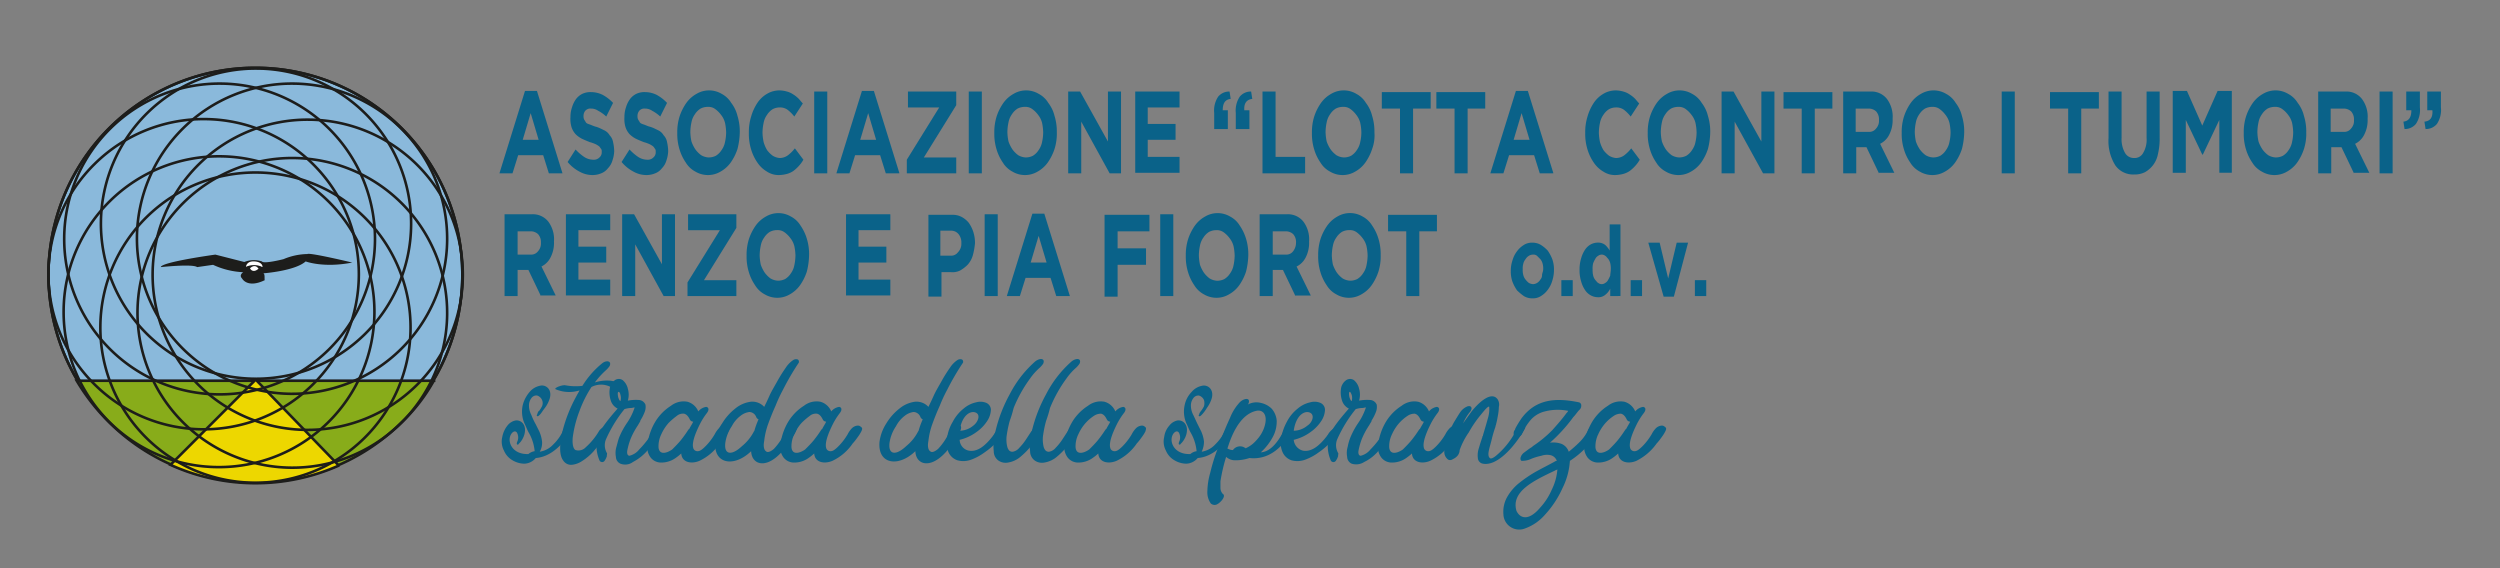 <?xml version="1.0" encoding="UTF-8"?> <svg xmlns="http://www.w3.org/2000/svg" id="Livello_1" data-name="Livello 1" viewBox="0 0 440 100"><rect x="0" y="0" width="440" height="100" fill="#808080" stroke="none"/><defs><style>.cls-1{fill:#8ab9db;}.cls-2{fill:none;stroke:#1d1d1b;stroke-width:0.46px;}.cls-3{fill:#1d1d1b;}.cls-4{fill:#fff;}.cls-5{fill:#88ac1a;}.cls-6{fill:#edd700;}.cls-7{isolation:isolate;}.cls-8{fill:#0a6289;}</style></defs><g id="Livello_2" data-name="Livello 2"><path class="cls-1" d="M19,73.91a36.42,36.42,0,1,1,51.5.4,36.46,36.46,0,0,1-51.5-.4"></path><path class="cls-2" d="M19,73.91a36.42,36.42,0,1,1,51.5.4A36.46,36.46,0,0,1,19,73.91Z"></path><path class="cls-2" d="M19,73.91a36.42,36.42,0,1,1,51.5.4A36.46,36.46,0,0,1,19,73.91Z"></path><path class="cls-3" d="M46.3,48.11s5.6-.4,7.5-2.1c0,0,3.1,1.2,8.2.2,0,0-7.5-1.8-7.9-1.5a11.25,11.25,0,0,0-4.2.9s-3.5.9-3.8.4a4.53,4.53,0,0,0-3.1.1l-5.1-1.3s-9.5,1.3-9.6,2.2c0,0,5.6-.6,6.4,0l2.8-.4a14.12,14.12,0,0,0,5.3,1.3s-.8.5-.2,1.1c0,0,.9,1.8,4,.3-.1-.1.1-1.2-.3-1.2"></path><path class="cls-4" d="M44,47.21s.4,1,1.5.1c0,0-.5-1-1.5-.1"></path><path class="cls-5" d="M76.4,66.91a30.51,30.51,0,0,1-5.9,7.6,36.58,36.58,0,0,1-57-7.5H76.4Z"></path><path class="cls-2" d="M76.4,66.91a30.51,30.51,0,0,1-5.9,7.6,36.58,36.58,0,0,1-57-7.5H76.4Z"></path><path class="cls-6" d="M30.1,81.71,45,66.81l14.6,15.1h.1a36.19,36.19,0,0,1-29.7-.1Z"></path><path class="cls-2" d="M30.1,81.71,45,66.81l14.6,15.1h.1a36.19,36.19,0,0,1-29.7-.1Z"></path><path class="cls-2" d="M25.8,38.21a27.3,27.3,0,1,1-.3,38.6A27.31,27.31,0,0,1,25.8,38.21Z"></path><path class="cls-2" d="M16.7,28.81a27.3,27.3,0,1,1-.3,38.6A27.22,27.22,0,0,1,16.7,28.81Z"></path><path class="cls-2" d="M25.9,19.91a27.3,27.3,0,1,1-.3,38.6A27.31,27.31,0,0,1,25.9,19.91Z"></path><path class="cls-2" d="M35,28.91a27.3,27.3,0,1,1-.3,38.6A27.31,27.31,0,0,1,35,28.91Z"></path><path class="cls-2" d="M24.2,54.81a27.25,27.25,0,1,1,26.9,27.5A27.29,27.29,0,0,1,24.2,54.81Z"></path><path class="cls-2" d="M11.2,54.61a27.35,27.35,0,1,1,27.1,27.6A27.29,27.29,0,0,1,11.2,54.61Z"></path><path class="cls-2" d="M11.3,41.81a27.35,27.35,0,1,1,27.1,27.6A27.36,27.36,0,0,1,11.3,41.81Z"></path><path class="cls-2" d="M24.1,41.81a27.3,27.3,0,1,1,27,27.5A27.36,27.36,0,0,1,24.1,41.81Z"></path><path class="cls-4" d="M43.3,46.91s0,.1.1,0a3.45,3.45,0,0,1,2.6,0c.2.2.2,0,.2,0s0-.8-1.4-.9S43.3,46.91,43.3,46.91Z"></path><g class="cls-7"><path class="cls-8" d="M96.6,30.51l-1-3.2H91.2l-1,3.2H87.9L92.4,16h2.1L99,30.51Zm-3.2-10.6L92,24.61h2.8Z"></path><path class="cls-8" d="M107.8,28.21a3.22,3.22,0,0,1-.8,1.4,2.73,2.73,0,0,1-1.2.9,4,4,0,0,1-1.5.3,4.65,4.65,0,0,1-2.3-.6,6.84,6.84,0,0,1-2.1-1.7l1.4-2.2a8.7,8.7,0,0,0,1.5,1.3,3,3,0,0,0,1.6.5,1.37,1.37,0,0,0,1.1-.4,1.16,1.16,0,0,0,.4-1h0a.75.75,0,0,0-.1-.5c-.1-.1-.2-.3-.3-.4s-.4-.3-.6-.4a6.6,6.6,0,0,0-1.1-.4c-.5-.2-1-.4-1.4-.6a4.44,4.44,0,0,1-1.1-.8,3.46,3.46,0,0,1-.7-1.2,5,5,0,0,1-.2-1.8h0a5.23,5.23,0,0,1,.3-1.8,4.58,4.58,0,0,1,.7-1.4,3.13,3.13,0,0,1,1.1-.9,3.34,3.34,0,0,1,1.5-.3,4.65,4.65,0,0,1,2.1.5,7.34,7.34,0,0,1,1.8,1.4l-1.2,2.4a6.08,6.08,0,0,0-1.4-1,2.2,2.2,0,0,0-1.3-.4,1.16,1.16,0,0,0-1,.4,1.4,1.4,0,0,0-.3.9h0a1.27,1.27,0,0,0,.1.6c.1.2.2.3.3.5s.4.3.7.4.7.3,1.1.4,1,.4,1.4.6a2.19,2.19,0,0,1,1,.9,2.28,2.28,0,0,1,.6,1.2,7.77,7.77,0,0,1,.2,1.6h0A5.5,5.5,0,0,1,107.8,28.21Z"></path><path class="cls-8" d="M117.3,28.21a3.22,3.22,0,0,1-.8,1.4,2.73,2.73,0,0,1-1.2.9,4,4,0,0,1-1.5.3,4.65,4.65,0,0,1-2.3-.6,6.84,6.84,0,0,1-2.1-1.7l1.4-2.2a8.7,8.7,0,0,0,1.5,1.3,3,3,0,0,0,1.6.5,1.37,1.37,0,0,0,1.1-.4,1.16,1.16,0,0,0,.4-1h0a.75.75,0,0,0-.1-.5c-.1-.1-.2-.3-.3-.4s-.4-.3-.6-.4a6.6,6.6,0,0,0-1.1-.4c-.5-.2-1-.4-1.4-.6a4.44,4.44,0,0,1-1.1-.8,3.46,3.46,0,0,1-.7-1.2,5,5,0,0,1-.2-1.8h0a5.23,5.23,0,0,1,.3-1.8,4.58,4.58,0,0,1,.7-1.4,3.13,3.13,0,0,1,1.1-.9,3.34,3.34,0,0,1,1.5-.3,4.65,4.65,0,0,1,2.1.5,7.34,7.34,0,0,1,1.8,1.4l-1.2,2.4a6.08,6.08,0,0,0-1.4-1,2.2,2.2,0,0,0-1.3-.4,1.16,1.16,0,0,0-1,.4,1.4,1.4,0,0,0-.3.9h0a1.27,1.27,0,0,0,.1.6c.1.2.2.3.3.5s.4.3.7.4.7.3,1.1.4,1,.4,1.4.6a2.19,2.19,0,0,1,1,.9,2.28,2.28,0,0,1,.6,1.2,7.77,7.77,0,0,1,.2,1.6h0A5.5,5.5,0,0,1,117.3,28.21Z"></path><path class="cls-8" d="M129.8,26.21a9,9,0,0,1-1.2,2.4,5.48,5.48,0,0,1-1.8,1.6,4.33,4.33,0,0,1-4.4,0,4.36,4.36,0,0,1-1.7-1.6,8.17,8.17,0,0,1-1.1-2.3,9.25,9.25,0,0,1-.4-2.9h0a9.25,9.25,0,0,1,.4-2.9,9,9,0,0,1,1.2-2.4,5.48,5.48,0,0,1,1.8-1.6,4.33,4.33,0,0,1,4.4,0,4.36,4.36,0,0,1,1.7,1.6,6.14,6.14,0,0,1,1.1,2.3,9.25,9.25,0,0,1,.4,2.9h0A12.69,12.69,0,0,1,129.8,26.21Zm-2-2.9a8.81,8.81,0,0,0-.2-1.7,3.69,3.69,0,0,0-.7-1.4,4.74,4.74,0,0,0-1-1,2,2,0,0,0-1.3-.4,2.77,2.77,0,0,0-1.3.3,3.18,3.18,0,0,0-1,1,3.51,3.51,0,0,0-.6,1.4,8.81,8.81,0,0,0-.2,1.7h0a8.81,8.81,0,0,0,.2,1.7,6.11,6.11,0,0,0,.7,1.4,4.74,4.74,0,0,0,1,1,2.84,2.84,0,0,0,1.3.4,2.77,2.77,0,0,0,1.3-.3,3.18,3.18,0,0,0,1-1,3.51,3.51,0,0,0,.6-1.4,7.93,7.93,0,0,0,.2-1.7Z"></path><path class="cls-8" d="M140.5,29.31a6.47,6.47,0,0,1-.9.8,3.7,3.7,0,0,1-1.1.5,5.9,5.9,0,0,1-1.4.2,3.7,3.7,0,0,1-2.1-.6,5.17,5.17,0,0,1-1.7-1.6,8.17,8.17,0,0,1-1.1-2.3,9.25,9.25,0,0,1-.4-2.9h0a9.25,9.25,0,0,1,.4-2.9,8.81,8.81,0,0,1,1.1-2.4,5.17,5.17,0,0,1,1.7-1.6,4.28,4.28,0,0,1,2.2-.6,5.07,5.07,0,0,1,1.3.2,3.7,3.7,0,0,1,1.1.5,5.5,5.5,0,0,1,.9.7c.3.3.5.6.8.9l-1.5,2.3a6.79,6.79,0,0,0-1.2-1.2,2.3,2.3,0,0,0-1.4-.4,2.66,2.66,0,0,0-1.2.3,3.18,3.18,0,0,0-1,1,3.51,3.51,0,0,0-.6,1.4,8.81,8.81,0,0,0-.2,1.7h0a8.81,8.81,0,0,0,.2,1.7,5.91,5.91,0,0,0,.6,1.4,4.74,4.74,0,0,0,1,1,2.84,2.84,0,0,0,1.2.4,2.46,2.46,0,0,0,1.5-.5,6.79,6.79,0,0,0,1.2-1.2l1.5,2A6.23,6.23,0,0,1,140.5,29.31Z"></path><path class="cls-8" d="M143.3,30.51V16.11h2.3v14.4Z"></path><path class="cls-8" d="M155.9,30.51l-1-3.2h-4.4l-1,3.2h-2.3L151.7,16h2.1l4.5,14.5Zm-3.1-10.6-1.4,4.7h2.8Z"></path><path class="cls-8" d="M159.6,30.51v-2.4l5.7-9.2h-5.5v-2.8h8.5v2.4l-5.7,9.2h5.7v2.8Z"></path><path class="cls-8" d="M170.5,30.51V16.11h2.3v14.4Z"></path><path class="cls-8" d="M185.6,26.21a9,9,0,0,1-1.2,2.4,5.48,5.48,0,0,1-1.8,1.6,4.33,4.33,0,0,1-4.4,0,4.36,4.36,0,0,1-1.7-1.6,8.17,8.17,0,0,1-1.1-2.3,9.25,9.25,0,0,1-.4-2.9h0a9.25,9.25,0,0,1,.4-2.9,9,9,0,0,1,1.2-2.4,5.48,5.48,0,0,1,1.8-1.6,4.33,4.33,0,0,1,4.4,0,4.36,4.36,0,0,1,1.7,1.6,6.14,6.14,0,0,1,1.1,2.3,9.25,9.25,0,0,1,.4,2.9h0A8.85,8.85,0,0,1,185.6,26.21Zm-2-2.9a8.81,8.81,0,0,0-.2-1.7,3.69,3.69,0,0,0-.7-1.4,4.74,4.74,0,0,0-1-1,2,2,0,0,0-1.3-.4,2.77,2.77,0,0,0-1.3.3,3.18,3.18,0,0,0-1,1,3.51,3.51,0,0,0-.6,1.4,8.81,8.81,0,0,0-.2,1.7h0a8.81,8.81,0,0,0,.2,1.7,6.11,6.11,0,0,0,.7,1.4,4.74,4.74,0,0,0,1,1,2.84,2.84,0,0,0,1.3.4,2.77,2.77,0,0,0,1.3-.3,3.18,3.18,0,0,0,1-1,3.51,3.51,0,0,0,.6-1.4,7.93,7.93,0,0,0,.2-1.7Z"></path><path class="cls-8" d="M195.3,30.51l-5-9.1v9.1H188V16.11h2.1l4.9,8.8v-8.8h2.3v14.4Z"></path><path class="cls-8" d="M199.8,30.51V16.11h7.8v2.8H202v2.9h4.9v2.8H202v3h5.6v2.8h-7.8Z"></path><path class="cls-8" d="M215.2,19.41h.9v3.3h-2.4v-2.8a4.42,4.42,0,0,1,.7-2.9,2.52,2.52,0,0,1,2-.9l.2,1.3C215.6,17.51,215.2,18.21,215.2,19.41Zm3.8,0h.9v3.3h-2.4v-2.8a4.42,4.42,0,0,1,.7-2.9,2.52,2.52,0,0,1,2-.9l.2,1.3C219.4,17.51,218.9,18.21,219,19.41Z"></path><path class="cls-8" d="M222.2,30.51V16.11h2.3v11.5h5.2v2.9Z"></path><path class="cls-8" d="M241.5,26.21a9,9,0,0,1-1.2,2.4,5.48,5.48,0,0,1-1.8,1.6,4.33,4.33,0,0,1-4.4,0,4.36,4.36,0,0,1-1.7-1.6,8.17,8.17,0,0,1-1.1-2.3,9.25,9.25,0,0,1-.4-2.9h0a9.25,9.25,0,0,1,.4-2.9,9,9,0,0,1,1.2-2.4,5.48,5.48,0,0,1,1.8-1.6,4.33,4.33,0,0,1,4.4,0,4.36,4.36,0,0,1,1.7,1.6,6.14,6.14,0,0,1,1.1,2.3,9.25,9.25,0,0,1,.4,2.9h0A6.81,6.81,0,0,1,241.5,26.21Zm-1.9-2.9a8.81,8.81,0,0,0-.2-1.7,3.69,3.69,0,0,0-.7-1.4,4.74,4.74,0,0,0-1-1,2,2,0,0,0-1.3-.4,2.77,2.77,0,0,0-1.3.3,3.18,3.18,0,0,0-1,1,3.51,3.51,0,0,0-.6,1.4,8.81,8.81,0,0,0-.2,1.7h0a8.81,8.81,0,0,0,.2,1.7,6.11,6.11,0,0,0,.7,1.4,4.74,4.74,0,0,0,1,1,2.84,2.84,0,0,0,1.3.4,2.77,2.77,0,0,0,1.3-.3,3.18,3.18,0,0,0,1-1,3.51,3.51,0,0,0,.6-1.4,7.93,7.93,0,0,0,.2-1.7Z"></path><path class="cls-8" d="M248.7,19.11v11.4h-2.3V19.11h-3.2v-2.9h8.6v2.9Z"></path><path class="cls-8" d="M258.3,19.11v11.4H256V19.11h-3.2v-2.9h8.6v2.9Z"></path><path class="cls-8" d="M271,30.51l-1-3.2h-4.4l-1,3.2h-2.3L266.8,16h2.1l4.5,14.5Zm-3.2-10.6-1.4,4.7h2.8Z"></path><path class="cls-8" d="M287.7,29.31a6.47,6.47,0,0,1-.9.8,3.7,3.7,0,0,1-1.1.5,5.9,5.9,0,0,1-1.4.2,3.7,3.7,0,0,1-2.1-.6,5.17,5.17,0,0,1-1.7-1.6,8.17,8.17,0,0,1-1.1-2.3,9.25,9.25,0,0,1-.4-2.9h0a9.25,9.25,0,0,1,.4-2.9,8.81,8.81,0,0,1,1.1-2.4,5.17,5.17,0,0,1,1.7-1.6,4.28,4.28,0,0,1,2.2-.6,5.07,5.07,0,0,1,1.3.2,3.7,3.7,0,0,1,1.1.5,5.5,5.5,0,0,1,.9.7c.3.3.5.6.8.9l-1.5,2.3a6.79,6.79,0,0,0-1.2-1.2,2.3,2.3,0,0,0-1.4-.4,2.66,2.66,0,0,0-1.2.3,3.18,3.18,0,0,0-1,1,3.51,3.51,0,0,0-.6,1.4,8.81,8.81,0,0,0-.2,1.7h0a8.81,8.81,0,0,0,.2,1.7,5.91,5.91,0,0,0,.6,1.4,4.74,4.74,0,0,0,1,1,2.84,2.84,0,0,0,1.2.4,2.46,2.46,0,0,0,1.5-.5,6.79,6.79,0,0,0,1.2-1.2l1.5,2A6.23,6.23,0,0,1,287.7,29.31Z"></path><path class="cls-8" d="M300.6,26.21a9,9,0,0,1-1.2,2.4,5.48,5.48,0,0,1-1.8,1.6,4.33,4.33,0,0,1-4.4,0,4.36,4.36,0,0,1-1.7-1.6,8.17,8.17,0,0,1-1.1-2.3,9.25,9.25,0,0,1-.4-2.9h0a9.25,9.25,0,0,1,.4-2.9,9,9,0,0,1,1.2-2.4,5.48,5.48,0,0,1,1.8-1.6,4.33,4.33,0,0,1,4.4,0,4.36,4.36,0,0,1,1.7,1.6,6.14,6.14,0,0,1,1.1,2.3,9.25,9.25,0,0,1,.4,2.9h0A12.69,12.69,0,0,1,300.6,26.21Zm-2-2.9a8.81,8.81,0,0,0-.2-1.7,3.69,3.69,0,0,0-.7-1.4,4.74,4.74,0,0,0-1-1,2,2,0,0,0-1.3-.4,2.77,2.77,0,0,0-1.3.3,3.18,3.18,0,0,0-1,1,3.51,3.51,0,0,0-.6,1.4,8.81,8.81,0,0,0-.2,1.7h0a8.81,8.81,0,0,0,.2,1.7,6.11,6.11,0,0,0,.7,1.4,4.74,4.74,0,0,0,1,1,2.84,2.84,0,0,0,1.3.4,2.77,2.77,0,0,0,1.3-.3,3.18,3.18,0,0,0,1-1,3.51,3.51,0,0,0,.6-1.4,7.93,7.93,0,0,0,.2-1.7Z"></path><path class="cls-8" d="M310.3,30.51l-5-9.1v9.1H303V16.11h2.1l4.9,8.8v-8.8h2.3v14.4Z"></path><path class="cls-8" d="M319.4,19.11v11.4h-2.3V19.11h-3.2v-2.9h8.6v2.9Z"></path><path class="cls-8" d="M330.7,30.51l-2.2-4.6h-1.8v4.6h-2.3V16.11h4.8a3.47,3.47,0,0,1,2.9,1.3,5.22,5.22,0,0,1,1,3.5h0a5.55,5.55,0,0,1-.6,2.8,3.54,3.54,0,0,1-1.6,1.6l2.5,5.1h-2.7Zm0-9.4a2.07,2.07,0,0,0-.5-1.5,1.9,1.9,0,0,0-1.3-.5h-2.3v4.1h2.3a1.49,1.49,0,0,0,1.3-.6,2,2,0,0,0,.5-1.5Z"></path><path class="cls-8" d="M345.3,26.21a9,9,0,0,1-1.2,2.4,5.48,5.48,0,0,1-1.8,1.6,4.33,4.33,0,0,1-4.4,0,4.36,4.36,0,0,1-1.7-1.6,8.17,8.17,0,0,1-1.1-2.3,9.25,9.25,0,0,1-.4-2.9h0a9.25,9.25,0,0,1,.4-2.9,9,9,0,0,1,1.2-2.4,5.48,5.48,0,0,1,1.8-1.6,4.33,4.33,0,0,1,4.4,0,4.36,4.36,0,0,1,1.7,1.6,6.14,6.14,0,0,1,1.1,2.3,9.25,9.25,0,0,1,.4,2.9h0A12.69,12.69,0,0,1,345.3,26.21Zm-2-2.9a8.81,8.81,0,0,0-.2-1.7,3.69,3.69,0,0,0-.7-1.4,4.74,4.74,0,0,0-1-1,2,2,0,0,0-1.3-.4,2.77,2.77,0,0,0-1.3.3,3.18,3.18,0,0,0-1,1,3.51,3.51,0,0,0-.6,1.4,8.81,8.81,0,0,0-.2,1.7h0a8.81,8.81,0,0,0,.2,1.7,6.11,6.11,0,0,0,.7,1.4,4.74,4.74,0,0,0,1,1,2.84,2.84,0,0,0,1.3.4,2.77,2.77,0,0,0,1.3-.3,3.18,3.18,0,0,0,1-1,3.51,3.51,0,0,0,.6-1.4,7.93,7.93,0,0,0,.2-1.7Z"></path><path class="cls-8" d="M352.3,30.51V16.11h2.3v14.4Z"></path><path class="cls-8" d="M366.3,19.11v11.4H364V19.11h-3.2v-2.9h8.6v2.9Z"></path><path class="cls-8" d="M379.8,27.11a4.63,4.63,0,0,1-2.3,3.2,4.06,4.06,0,0,1-1.9.4,3.82,3.82,0,0,1-3.3-1.6,8.1,8.1,0,0,1-1.2-4.8v-8.2h2.3v8.1a4.91,4.91,0,0,0,.6,2.7,1.8,1.8,0,0,0,1.6.9,1.7,1.7,0,0,0,1.6-.9,4.54,4.54,0,0,0,.6-2.6v-8.2h2.3v8.1A11.74,11.74,0,0,1,379.8,27.11Z"></path><path class="cls-8" d="M390.6,30.51v-9.4l-2.9,6.1h-.1l-2.9-6.1v9.3h-2.3V16h2.5l2.7,6.1,2.7-6.1h2.5v14.4h-2.2Z"></path><path class="cls-8" d="M405.5,26.21a9,9,0,0,1-1.2,2.4,5.48,5.48,0,0,1-1.8,1.6,4.33,4.33,0,0,1-4.4,0,4.36,4.36,0,0,1-1.7-1.6,8.17,8.17,0,0,1-1.1-2.3,9.25,9.25,0,0,1-.4-2.9h0a9.25,9.25,0,0,1,.4-2.9,9,9,0,0,1,1.2-2.4,5.48,5.48,0,0,1,1.8-1.6,4.33,4.33,0,0,1,4.4,0,4.36,4.36,0,0,1,1.7,1.6,6.14,6.14,0,0,1,1.1,2.3,9.25,9.25,0,0,1,.4,2.9h0A8.85,8.85,0,0,1,405.5,26.21Zm-1.9-2.9a8.81,8.81,0,0,0-.2-1.7,3.69,3.69,0,0,0-.7-1.4,4.74,4.74,0,0,0-1-1,2,2,0,0,0-1.3-.4,2.77,2.77,0,0,0-1.3.3,3.18,3.18,0,0,0-1,1,3.51,3.51,0,0,0-.6,1.4,8.81,8.81,0,0,0-.2,1.7h0a8.81,8.81,0,0,0,.2,1.7,6.11,6.11,0,0,0,.7,1.4,4.74,4.74,0,0,0,1,1,2.84,2.84,0,0,0,1.3.4,2.77,2.77,0,0,0,1.3-.3,3.18,3.18,0,0,0,1-1,3.51,3.51,0,0,0,.6-1.4,7.93,7.93,0,0,0,.2-1.7Z"></path><path class="cls-8" d="M414.3,30.51l-2.2-4.6h-1.8v4.6H408V16.11h4.8a3.47,3.47,0,0,1,2.9,1.3,5.22,5.22,0,0,1,1,3.5h0a5.55,5.55,0,0,1-.6,2.8,3.54,3.54,0,0,1-1.6,1.6l2.5,5.1h-2.7Zm0-9.4a2.07,2.07,0,0,0-.5-1.5,1.9,1.9,0,0,0-1.3-.5h-2.3v4.1h2.3a1.49,1.49,0,0,0,1.3-.6,2,2,0,0,0,.5-1.5Z"></path><path class="cls-8" d="M418.8,30.51V16.11h2.3v14.4Z"></path><path class="cls-8" d="M424.4,19.41h-.9v-3.3h2.4v2.8a4.42,4.42,0,0,1-.7,2.9,2.52,2.52,0,0,1-2,.9l-.2-1.3C423.9,21.31,424.4,20.71,424.4,19.41Zm3.7,0h-.9v-3.3h2.4v2.8a4.42,4.42,0,0,1-.7,2.9,2.52,2.52,0,0,1-2,.9l-.2-1.3C427.7,21.31,428.2,20.71,428.1,19.41Z"></path><path class="cls-8" d="M95.2,52.11,93,47.51H91.1v4.6H88.8V37.71h4.8A3.47,3.47,0,0,1,96.5,39a5.22,5.22,0,0,1,1,3.5h0a5.55,5.55,0,0,1-.6,2.8,3.54,3.54,0,0,1-1.6,1.6L97.8,52H95.2Zm0-9.4a2.07,2.07,0,0,0-.5-1.5,1.9,1.9,0,0,0-1.3-.5H91.1v4.1h2.3a1.49,1.49,0,0,0,1.3-.6,2,2,0,0,0,.5-1.5Z"></path><path class="cls-8" d="M99.6,52.11V37.71h7.8v2.8h-5.6v2.9h4.9v2.8h-4.9v3h5.6V52H99.6Z"></path><path class="cls-8" d="M116.8,52.11l-5-9.1v9.1h-2.3V37.71h2.1l4.9,8.8v-8.8h2.3v14.4Z"></path><path class="cls-8" d="M121,52.11v-2.4l5.7-9.2h-5.6v-2.8h8.5v2.4l-5.7,9.2h5.7v2.8Z"></path><path class="cls-8" d="M142,47.81a9,9,0,0,1-1.2,2.4,5.48,5.48,0,0,1-1.8,1.6,4.33,4.33,0,0,1-4.4,0,4.36,4.36,0,0,1-1.7-1.6,8.17,8.17,0,0,1-1.1-2.3,9.25,9.25,0,0,1-.4-2.9h0a9.25,9.25,0,0,1,.4-2.9,9,9,0,0,1,1.2-2.4,5.48,5.48,0,0,1,1.8-1.6,4.33,4.33,0,0,1,4.4,0,4.36,4.36,0,0,1,1.7,1.6A8.17,8.17,0,0,1,142,42a9.25,9.25,0,0,1,.4,2.9h0A12.69,12.69,0,0,1,142,47.81ZM140,45a8.81,8.81,0,0,0-.2-1.7,3.69,3.69,0,0,0-.7-1.4,4.74,4.74,0,0,0-1-1,2,2,0,0,0-1.3-.4,2.77,2.77,0,0,0-1.3.3,3.18,3.18,0,0,0-1,1,3.51,3.51,0,0,0-.6,1.4,8.81,8.81,0,0,0-.2,1.7h0a8.81,8.81,0,0,0,.2,1.7,6.11,6.11,0,0,0,.7,1.4,4.74,4.74,0,0,0,1,1,2.84,2.84,0,0,0,1.3.4,2.77,2.77,0,0,0,1.3-.3,3.18,3.18,0,0,0,1-1,3.51,3.51,0,0,0,.6-1.4A8.81,8.81,0,0,0,140,45Z"></path><path class="cls-8" d="M148.9,52.11V37.71h7.8v2.8h-5.6v2.9H156v2.8h-4.9v3h5.6V52h-7.8Z"></path><path class="cls-8" d="M171.2,45a4.17,4.17,0,0,1-.9,1.6,6.42,6.42,0,0,1-1.3,1,3,3,0,0,1-1.6.3h-1.7v4.3h-2.3V37.81h4.2a3.29,3.29,0,0,1,1.7.4,4,4,0,0,1,1.2,1,6,6,0,0,1,.8,1.6,6.45,6.45,0,0,1,.3,2h0A12.4,12.4,0,0,1,171.2,45Zm-2-2.2a2.35,2.35,0,0,0-.5-1.6,1.68,1.68,0,0,0-1.4-.6h-1.8V45h1.8a1.49,1.49,0,0,0,1.3-.6,2.11,2.11,0,0,0,.6-1.6Z"></path><path class="cls-8" d="M173.3,52.11V37.71h2.3v14.4Z"></path><path class="cls-8" d="M185.9,52.11l-1-3.2h-4.4l-1,3.2h-2.3l4.5-14.5h2.1l4.5,14.5Zm-3.1-10.6-1.4,4.7h2.8Z"></path><path class="cls-8" d="M196.7,40.61v3.1h5v2.9h-5v5.6h-2.3V37.81h7.9v2.9h-5.6Z"></path><path class="cls-8" d="M204.2,52.11V37.71h2.3v14.4Z"></path><path class="cls-8" d="M219.3,47.81a9,9,0,0,1-1.2,2.4,5.48,5.48,0,0,1-1.8,1.6,4.33,4.33,0,0,1-4.4,0,4.36,4.36,0,0,1-1.7-1.6,8.17,8.17,0,0,1-1.1-2.3,9.25,9.25,0,0,1-.4-2.9h0a9.25,9.25,0,0,1,.4-2.9,9,9,0,0,1,1.2-2.4,5.48,5.48,0,0,1,1.8-1.6,4.33,4.33,0,0,1,4.4,0,4.36,4.36,0,0,1,1.7,1.6,8.17,8.17,0,0,1,1.1,2.3,9.25,9.25,0,0,1,.4,2.9h0A12.69,12.69,0,0,1,219.3,47.81Zm-2-2.8a8.81,8.81,0,0,0-.2-1.7,3.69,3.69,0,0,0-.7-1.4,4.74,4.74,0,0,0-1-1,2,2,0,0,0-1.3-.4,2.77,2.77,0,0,0-1.3.3,3.18,3.18,0,0,0-1,1,3.51,3.51,0,0,0-.6,1.4,8.81,8.81,0,0,0-.2,1.7h0a8.81,8.81,0,0,0,.2,1.7,6.11,6.11,0,0,0,.7,1.4,4.74,4.74,0,0,0,1,1,2.84,2.84,0,0,0,1.3.4,2.77,2.77,0,0,0,1.3-.3,3.18,3.18,0,0,0,1-1,3.51,3.51,0,0,0,.6-1.4,8.81,8.81,0,0,0,.2-1.7Z"></path><path class="cls-8" d="M228,52.11l-2.2-4.6H224v4.6h-2.3V37.71h4.8a3.47,3.47,0,0,1,2.9,1.3,5.22,5.22,0,0,1,1,3.5h0a5.55,5.55,0,0,1-.6,2.8,3.54,3.54,0,0,1-1.6,1.6l2.5,5.1H228Zm.1-9.4a2.07,2.07,0,0,0-.5-1.5,1.9,1.9,0,0,0-1.3-.5H224v4.1h2.3a1.49,1.49,0,0,0,1.3-.6,2.46,2.46,0,0,0,.5-1.5Z"></path><path class="cls-8" d="M242.6,47.81a9,9,0,0,1-1.2,2.4,5.48,5.48,0,0,1-1.8,1.6,4.33,4.33,0,0,1-4.4,0,4.36,4.36,0,0,1-1.7-1.6,8.17,8.17,0,0,1-1.1-2.3A9.25,9.25,0,0,1,232,45h0a9.25,9.25,0,0,1,.4-2.9,9,9,0,0,1,1.2-2.4,5.48,5.48,0,0,1,1.8-1.6,4.33,4.33,0,0,1,4.4,0,4.36,4.36,0,0,1,1.7,1.6,8.17,8.17,0,0,1,1.1,2.3,9.25,9.25,0,0,1,.4,2.9h0A8.85,8.85,0,0,1,242.6,47.81ZM240.7,45a8.81,8.81,0,0,0-.2-1.7,3.69,3.69,0,0,0-.7-1.4,4.74,4.74,0,0,0-1-1,2,2,0,0,0-1.3-.4,2.77,2.77,0,0,0-1.3.3,3.18,3.18,0,0,0-1,1,3.51,3.51,0,0,0-.6,1.4,8.81,8.81,0,0,0-.2,1.7h0a8.81,8.81,0,0,0,.2,1.7,6.11,6.11,0,0,0,.7,1.4,4.74,4.74,0,0,0,1,1,2.84,2.84,0,0,0,1.3.4,2.77,2.77,0,0,0,1.3-.3,3.18,3.18,0,0,0,1-1,3.51,3.51,0,0,0,.6-1.4,8.81,8.81,0,0,0,.2-1.7Z"></path><path class="cls-8" d="M249.8,40.71v11.4h-2.3V40.71h-3.2v-2.9h8.6v2.9Z"></path><path class="cls-8" d="M273.2,49.41a4.81,4.81,0,0,1-.8,1.6,4.15,4.15,0,0,1-1.2,1.1,2.6,2.6,0,0,1-1.5.4,2.82,2.82,0,0,1-1.5-.4,10.59,10.59,0,0,1-1.2-1,7.14,7.14,0,0,1-.8-1.5,5.41,5.41,0,0,1-.3-1.9h0a5.82,5.82,0,0,1,.3-1.9,4.81,4.81,0,0,1,.8-1.6,4.26,4.26,0,0,1,1.2-1.1,2.6,2.6,0,0,1,1.5-.4,2.82,2.82,0,0,1,1.5.4,5.8,5.8,0,0,1,1.2,1,7.14,7.14,0,0,1,.8,1.5,5.41,5.41,0,0,1,.3,1.9h0A6.28,6.28,0,0,1,273.2,49.41Zm-1.6-2a3.08,3.08,0,0,0-.1-1,2,2,0,0,0-.4-.8l-.6-.6a1,1,0,0,0-.7-.2,1.45,1.45,0,0,0-.7.2,1.7,1.7,0,0,0-.6.6,2,2,0,0,0-.4.8,3.08,3.08,0,0,0-.1,1h0a3.08,3.08,0,0,0,.1,1,2,2,0,0,0,.4.8,3.39,3.39,0,0,0,.6.6,1.85,1.85,0,0,0,.7.2,1.45,1.45,0,0,0,.7-.2,1.7,1.7,0,0,0,.6-.6,1.14,1.14,0,0,0,.3-.8c0-.3.2-.6.2-1Z"></path><path class="cls-8" d="M274.8,52.11v-2.8h2v2.8Z"></path><path class="cls-8" d="M283.4,52.11v-1.3a3.13,3.13,0,0,1-.9,1.1,1.84,1.84,0,0,1-1.3.4A2.66,2.66,0,0,1,280,52a2.84,2.84,0,0,1-1-.9,5.23,5.23,0,0,1-.7-1.5,6.65,6.65,0,0,1-.3-2.1h0a6.65,6.65,0,0,1,.3-2.1,5.23,5.23,0,0,1,.7-1.5,2.84,2.84,0,0,1,1-.9,2.66,2.66,0,0,1,1.2-.3,2,2,0,0,1,1.3.4,3.92,3.92,0,0,1,.8,1v-4.6h1.9v12.6Zm.1-4.7a4.1,4.1,0,0,0-.1-1.1,2,2,0,0,0-.4-.8c-.2-.2-.3-.4-.5-.5a1,1,0,0,0-1.2,0,1.21,1.21,0,0,0-.5.5,5.94,5.94,0,0,0-.4.8,3.75,3.75,0,0,0-.1,1.1h0a4.1,4.1,0,0,0,.1,1.1,2,2,0,0,0,.4.8c.2.2.3.4.5.5a1,1,0,0,0,1.2,0,1.21,1.21,0,0,0,.5-.5,5.94,5.94,0,0,0,.4-.8c0-.3.1-.7.1-1.1Z"></path><path class="cls-8" d="M287,52.11v-2.8h2v2.8Z"></path><path class="cls-8" d="M294.6,52.21h-1.8l-2.7-9.5h2l1.5,6.3,1.5-6.3h2Z"></path><path class="cls-8" d="M298.3,52.11v-2.8h2v2.8Z"></path></g><g class="cls-7"><path class="cls-8" d="M99.9,75.11c.3-.1.5-.2.7-.1s.2.2.1.4c-1.4,2.7-3.7,5-6.4,5.2a2.78,2.78,0,0,1-2,1,4.2,4.2,0,0,1-2.1-.6,3.53,3.53,0,0,1-1.5-1.7,3.39,3.39,0,0,1-.3-2.4,4.57,4.57,0,0,1,.9-2,2.43,2.43,0,0,1,1.4-.9,1.41,1.41,0,0,1,1.4.6c.7,1,.1,2.7-.8,3.5a.19.19,0,0,1-.3.1c-.1-.1,0-.3,0-.4a1.72,1.72,0,0,0,.1-1.4c-.3-1-1.3-.3-1.4.8-.1,1.3,1,2.8,3.3,2.7a2.22,2.22,0,0,1,1.1-.5,7.93,7.93,0,0,0-1-3.2c-.3-.5-.5-1.1-.8-1.7a5.24,5.24,0,0,1-.3-3.2A5.61,5.61,0,0,1,93.2,69a3.18,3.18,0,0,1,1.8-1.1c1.1-.3,2.3.7,1.7,2.4a5.48,5.48,0,0,1-.8,1.5c-.4.5-.6.9-.9,1.2s-.4.3-.5.2.1-.3.1-.4v-.1c.1-.1.1-.3.3-.4a5.58,5.58,0,0,0,.5-.8,1.39,1.39,0,0,0,0-1.1,1.42,1.42,0,0,0-.9-.8,1.11,1.11,0,0,0-1,.5,2.14,2.14,0,0,0-.4,1.2,3.53,3.53,0,0,0,.4,1.7,13,13,0,0,0,.8,1.7l.6,1.2a6.07,6.07,0,0,1,.5,1.8,3.13,3.13,0,0,1-.4,1.8h0a4.1,4.1,0,0,0,2.4-1.3,8.07,8.07,0,0,0,1.7-2.4A1.68,1.68,0,0,1,99.9,75.11Z"></path><path class="cls-8" d="M109.4,68.51a1.85,1.85,0,0,1-.7.2h-.4a3.63,3.63,0,0,0-4.2-.6,20.57,20.57,0,0,0-2.1,4.2,20.31,20.31,0,0,0-1.2,4.7c-.1,1.2.1,2,.5,2.2a1.76,1.76,0,0,0,1.8-.5,11.81,11.81,0,0,0,2.3-2.8c.4-.7,1.7-1.3,1.8-.5a6.56,6.56,0,0,1-1.2,2.1v.1c-.5.6-1,1.2-1.6,1.9a9.5,9.5,0,0,1-1.9,1.6,4,4,0,0,1-1.9.7,1.66,1.66,0,0,1-1.5-.8c-.8-1.1-.5-3.3-.2-4.7a25.71,25.71,0,0,1,2.5-6.5c.2-.4.4-.7.6-1.1a6.06,6.06,0,0,1-4.2-.2c-.4-.2,1.1-.8,1.7-.7a10.07,10.07,0,0,0,3,.1,15.92,15.92,0,0,1,3.4-3.9c.8-.7,1.8-.5,1.4.4a4.35,4.35,0,0,1-.6.7,14.16,14.16,0,0,0-2,2.2,6.89,6.89,0,0,1,2.8-.3,4.49,4.49,0,0,1,2.5,1.2C110.2,68.21,109.6,68.41,109.4,68.51Z"></path><path class="cls-8" d="M116.7,75.41a26.83,26.83,0,0,1-2.6,3.7,8.72,8.72,0,0,1-2.7,2.2,2.29,2.29,0,0,1-2.2.3,1.35,1.35,0,0,1-.8-1.2,3.78,3.78,0,0,1,.1-1.8c.2-.7.3-1.2.5-1.7a14.14,14.14,0,0,1,1.3-2.4,10.45,10.45,0,0,0,1.4-2.8c-.2,0-.4.1-.7.1s-.8.1-1.1.2a23.77,23.77,0,0,0-3.2,5.2,2.73,2.73,0,0,0,.1,2.5c.1.1,0,.3,0,.6a3,3,0,0,1-.4.8.52.52,0,0,1-.9-.1,6.54,6.54,0,0,1-.4-3.8c.2-1.1,1.4-2.8,3.6-5.3a2.36,2.36,0,0,1-1.2-1.4,4.57,4.57,0,0,1-.2-2,2.19,2.19,0,0,1,.8-1.5,1.21,1.21,0,0,1,1.5-.1,2.75,2.75,0,0,1,.9,1.5,3.75,3.75,0,0,1,0,2.1,7.74,7.74,0,0,1,2.1-.1,1.37,1.37,0,0,1,1,.8,2.46,2.46,0,0,1-.1,1.2,8,8,0,0,1-.8,1.6v.1c-.1.2-.3.5-.4.7a13.57,13.57,0,0,0-1.3,2.4,11.52,11.52,0,0,0-.6,2.1c-.1.6.1.9.4.9a3.17,3.17,0,0,0,1.7-1.1,16.93,16.93,0,0,0,2.7-3.6,1.64,1.64,0,0,1,1.1-.7C116.7,74.91,116.9,75.11,116.7,75.41ZM108.8,69q-.15.15,0,.9c.1.3.2.6.4.7a2.05,2.05,0,0,0,0-1.1C109.1,69,108.9,68.91,108.8,69Z"></path><path class="cls-8" d="M128.2,75.91a6.73,6.73,0,0,1-.7,1.1,9.68,9.68,0,0,1-.7.9l-.1.1a8.94,8.94,0,0,1-3.6,3.1c-1.4.6-3.1.3-3.2-1.3a8.74,8.74,0,0,1-1,.8,4.32,4.32,0,0,1-2.5.8,2.32,2.32,0,0,1-1.9-.9,3.11,3.11,0,0,1-.5-2.6,10.26,10.26,0,0,1,1.4-3.8,8.67,8.67,0,0,1,2.7-2.7,3.62,3.62,0,0,1,2.9-.7,2.92,2.92,0,0,1,1.9,1.7,2.25,2.25,0,0,1,1.4-.8c.5.1.5.6.1,1.1a12.23,12.23,0,0,0-1.2,1.9c-.5,1-1.5,3.1-1.2,4.2a.76.76,0,0,0,.8.6c.4,0,.8-.3,1.4-.9a10.55,10.55,0,0,0,1.6-2.1,4.31,4.31,0,0,1,.7-1,1.6,1.6,0,0,1,1-.5.73.73,0,0,1,.6.2C128.4,75.31,128.4,75.51,128.2,75.91Zm-8.4,1.6a20.28,20.28,0,0,0,1.3-1.8c.1-.1.1-.2.2-.2.3-.6.6-1,.7-1.3h0a.68.68,0,0,1-.6-.4c-.3-.6-.6-.9-1-1a1.68,1.68,0,0,0-1.3.4,13,13,0,0,0-1.4,1.2,7.69,7.69,0,0,0-1.3,2,4.79,4.79,0,0,0-.5,2.3c.1,1.4,1.4,1.1,2.4.4C118.8,78.61,119.3,78.11,119.8,77.51Z"></path><path class="cls-8" d="M134.8,79.41c.3.3.8.1,1.4-.4a10.81,10.81,0,0,0,2-3c.4-1,1.7-1.5,2-1s-.6,1.8-1.3,2.8c-3.3,5.1-6.6,4.3-6.7,1.6-3,2.9-6.7,2.3-6.3-1.7a6.63,6.63,0,0,1,1.2-3.2,9.56,9.56,0,0,1,2.3-2.6,5.39,5.39,0,0,1,2.7-1.2,2.82,2.82,0,0,1,2.4.9c.2-.4.5-1,.9-1.9s.9-1.7,1.4-2.6a25.16,25.16,0,0,1,1.5-2.4,4.56,4.56,0,0,1,1.4-1.4c.5-.2,1-.1.9.5a44.61,44.61,0,0,0-2.8,4.8,25.06,25.06,0,0,0-1.3,2.8c-.5,1.1-.9,2.1-1.3,3.2a12.82,12.82,0,0,0-.7,3C134.3,78.61,134.5,79.21,134.8,79.41Zm-2.1-3.5a.31.31,0,0,0,.1-.2,14.58,14.58,0,0,1,.7-1.9.78.78,0,0,1-.4-.4,1.35,1.35,0,0,0-1.2-.9,3.14,3.14,0,0,0-1.6.7,5.35,5.35,0,0,0-1.5,1.8,7.17,7.17,0,0,0-1,2.2c-.7,2.8.8,3.2,2.8,1.3A8.07,8.07,0,0,0,132.7,75.91Z"></path><path class="cls-8" d="M151.6,75.91a6.73,6.73,0,0,1-.7,1.1,9.68,9.68,0,0,1-.7.9l-.1.1a8.94,8.94,0,0,1-3.6,3.1c-1.4.6-3.1.3-3.2-1.3a8.74,8.74,0,0,1-1,.8,4.32,4.32,0,0,1-2.5.8,2.32,2.32,0,0,1-1.9-.9,3.11,3.11,0,0,1-.5-2.6,10.26,10.26,0,0,1,1.4-3.8,8.67,8.67,0,0,1,2.7-2.7,3.62,3.62,0,0,1,2.9-.7,2.92,2.92,0,0,1,1.9,1.7,2.25,2.25,0,0,1,1.4-.8c.5.1.5.6.1,1.1a12.23,12.23,0,0,0-1.2,1.9c-.5,1-1.5,3.1-1.2,4.2a.76.76,0,0,0,.8.6c.4,0,.8-.3,1.4-.9a10.55,10.55,0,0,0,1.6-2.1,4.31,4.31,0,0,1,.7-1,1.6,1.6,0,0,1,1-.5.73.73,0,0,1,.6.2C151.8,75.31,151.8,75.51,151.6,75.91Zm-8.4,1.6a20.28,20.28,0,0,0,1.3-1.8c.1-.1.1-.2.2-.2.3-.6.6-1,.7-1.3h0a.68.68,0,0,1-.6-.4c-.3-.6-.6-.9-1-1a1.68,1.68,0,0,0-1.3.4,13,13,0,0,0-1.4,1.2,7.69,7.69,0,0,0-1.3,2,4.79,4.79,0,0,0-.5,2.3c.1,1.4,1.4,1.1,2.4.4C142.2,78.61,142.7,78.11,143.2,77.51Z"></path><path class="cls-8" d="M163.7,79.41c.3.3.8.1,1.4-.4a10.81,10.81,0,0,0,2-3c.4-1,1.7-1.5,2-1s-.6,1.8-1.3,2.8c-3.3,5.1-6.6,4.3-6.7,1.6-3,2.9-6.7,2.3-6.3-1.7a7.83,7.83,0,0,1,1.2-3.2,9.56,9.56,0,0,1,2.3-2.6,5.39,5.39,0,0,1,2.7-1.2,2.82,2.82,0,0,1,2.4.9c.2-.4.5-1,.9-1.9s.9-1.7,1.4-2.6a25.16,25.16,0,0,1,1.5-2.4,4.56,4.56,0,0,1,1.4-1.4c.5-.2,1-.1.9.5a44.61,44.61,0,0,0-2.8,4.8,25.06,25.06,0,0,0-1.3,2.8c-.5,1.1-.9,2.1-1.3,3.2a12.82,12.82,0,0,0-.7,3C163.2,78.61,163.4,79.21,163.7,79.41Zm-2.1-3.5a.31.31,0,0,0,.1-.2,14.58,14.58,0,0,1,.7-1.9.78.78,0,0,1-.4-.4,1.35,1.35,0,0,0-1.2-.9,3.14,3.14,0,0,0-1.6.7,5.35,5.35,0,0,0-1.5,1.8,7.17,7.17,0,0,0-1,2.2c-.7,2.8.8,3.2,2.8,1.3A8.07,8.07,0,0,0,161.6,75.91Z"></path><path class="cls-8" d="M176.8,76.11a9.57,9.57,0,0,1-1.4,1.7,12.41,12.41,0,0,1-2.1,1.8,9.45,9.45,0,0,1-2.4,1.3,3.94,3.94,0,0,1-2.4.1,2.65,2.65,0,0,1-1.6-1.5,4.16,4.16,0,0,1-.2-2.5,7.26,7.26,0,0,1,1-2.8,7.1,7.1,0,0,1,1.9-2.3,5,5,0,0,1,2.2-1.1,2.7,2.7,0,0,1,1.8.1,1.35,1.35,0,0,1,.8,1.2,3.81,3.81,0,0,1-.6,1.9,7.11,7.11,0,0,1-1.9,2,8.34,8.34,0,0,1-3,1.4,2,2,0,0,0,1.6,1.9c1.6.3,3-1,4.1-2.4.1-.1.2-.3.3-.4a3,3,0,0,1,1.7-1.4c.2,0,.4-.1.5.1S177.1,75.61,176.8,76.11Zm-4.9-3.4c-.9-.6-2.6.2-3,3.1a3.8,3.8,0,0,0,2.4-.9C172,74.41,172.6,73.21,171.9,72.71Z"></path><path class="cls-8" d="M177.7,74.11a20.48,20.48,0,0,0-.5,2.4,5.37,5.37,0,0,0,.1,2.2c.2.6.5.8.9.8a1.91,1.91,0,0,0,1.2-.7,9.83,9.83,0,0,0,1.2-1.5c.4-.6.7-1.1,1-1.5.4-.7,1.8-1.3,1.9-.6a1.85,1.85,0,0,1-.2.7h0a13.8,13.8,0,0,1-1.6,2.3,13.36,13.36,0,0,1-2,2.1,4.47,4.47,0,0,1-2.3,1.1,2.22,2.22,0,0,1-1.6-.3,2,2,0,0,1-.9-1.7,9.23,9.23,0,0,1,.3-3.5,25.71,25.71,0,0,1,2.5-6.5,19.68,19.68,0,0,1,4.5-5.8c.9-.7,1.8-.5,1.4.4a4.35,4.35,0,0,1-.6.7,10.46,10.46,0,0,0-1.7,1.9,23.94,23.94,0,0,0-2.9,5.2A20.16,20.16,0,0,1,177.7,74.11Z"></path><path class="cls-8" d="M184.1,74.11a20.48,20.48,0,0,0-.5,2.4,5.37,5.37,0,0,0,.1,2.2c.2.6.5.8.9.8a1.91,1.91,0,0,0,1.2-.7,9.83,9.83,0,0,0,1.2-1.5c.4-.6.7-1.1,1-1.5.4-.7,1.8-1.3,1.9-.6a1.85,1.85,0,0,1-.2.7h0a13.8,13.8,0,0,1-1.6,2.3,13.36,13.36,0,0,1-2,2.1,4.47,4.47,0,0,1-2.3,1.1,2.22,2.22,0,0,1-1.6-.3,2,2,0,0,1-.9-1.7,7.56,7.56,0,0,1,.3-3.5,25.71,25.71,0,0,1,2.5-6.5,19.68,19.68,0,0,1,4.5-5.8c.9-.7,1.8-.5,1.4.4a4.35,4.35,0,0,1-.6.7,10.46,10.46,0,0,0-1.7,1.9,23.94,23.94,0,0,0-2.9,5.2A20.16,20.16,0,0,1,184.1,74.11Z"></path><path class="cls-8" d="M201.6,75.91a6.73,6.73,0,0,1-.7,1.1,9.68,9.68,0,0,1-.7.9l-.1.1a8.94,8.94,0,0,1-3.6,3.1c-1.4.6-3.1.3-3.2-1.3a8.74,8.74,0,0,1-1,.8,4.32,4.32,0,0,1-2.5.8,2.32,2.32,0,0,1-1.9-.9,3.11,3.11,0,0,1-.5-2.6,10.26,10.26,0,0,1,1.4-3.8,8.67,8.67,0,0,1,2.7-2.7,3.62,3.62,0,0,1,2.9-.7,2.92,2.92,0,0,1,1.9,1.7,2.25,2.25,0,0,1,1.4-.8c.5.1.5.6.1,1.1a12.23,12.23,0,0,0-1.2,1.9c-.5,1-1.5,3.1-1.2,4.2a.76.76,0,0,0,.8.6c.4,0,.8-.3,1.4-.9a10.55,10.55,0,0,0,1.6-2.1,4.31,4.31,0,0,1,.7-1,1.6,1.6,0,0,1,1-.5.73.73,0,0,1,.6.2C201.8,75.31,201.7,75.51,201.6,75.91Zm-8.4,1.6a20.28,20.28,0,0,0,1.3-1.8c.1-.1.1-.2.2-.2.3-.6.6-1,.7-1.3h0a.68.68,0,0,1-.6-.4c-.3-.6-.6-.9-1-1a2.2,2.2,0,0,0-1.3.4,7.47,7.47,0,0,0-1.4,1.2,7.69,7.69,0,0,0-1.3,2,4.79,4.79,0,0,0-.5,2.3c.1,1.4,1.4,1.1,2.4.4C192.2,78.61,192.7,78.11,193.2,77.51Z"></path><path class="cls-8" d="M216.4,75.11c.3-.1.5-.2.7-.1s.2.2.1.4c-1.4,2.7-3.7,5-6.4,5.2a2.78,2.78,0,0,1-2,1,4.2,4.2,0,0,1-2.1-.6,3.53,3.53,0,0,1-1.5-1.7,3.39,3.39,0,0,1-.3-2.4,3.67,3.67,0,0,1,.9-2,2.43,2.43,0,0,1,1.4-.9,1.41,1.41,0,0,1,1.4.6c.7,1,.1,2.7-.8,3.5a.19.19,0,0,1-.3.1c-.1-.1,0-.3,0-.4a1.72,1.72,0,0,0,.1-1.4c-.3-1-1.3-.3-1.4.8-.1,1.3,1,2.8,3.3,2.7a2.22,2.22,0,0,1,1.1-.5,7.93,7.93,0,0,0-1-3.2c-.3-.5-.5-1.1-.8-1.7a5.24,5.24,0,0,1-.3-3.2,4.64,4.64,0,0,1,1.2-2.3,3.18,3.18,0,0,1,1.8-1.1c1.1-.3,2.3.7,1.7,2.4a5.48,5.48,0,0,1-.8,1.5,6.23,6.23,0,0,1-.9,1.2c-.3.3-.4.3-.5.2s.1-.3.1-.4v-.1c.1-.1.2-.3.3-.4a5.58,5.58,0,0,0,.5-.8,2,2,0,0,0,0-1.1,1.42,1.42,0,0,0-.9-.8,1.11,1.11,0,0,0-1,.5,2.14,2.14,0,0,0-.4,1.2A3.53,3.53,0,0,0,210,73c.3.6.5,1.1.8,1.7l.6,1.2a6.07,6.07,0,0,1,.5,1.8,4.21,4.21,0,0,1-.4,1.8h0a4.1,4.1,0,0,0,2.4-1.3,8.07,8.07,0,0,0,1.7-2.4A1.68,1.68,0,0,1,216.4,75.11Z"></path><path class="cls-8" d="M227.6,75.41c-1.7,3.3-4.3,5.6-7.7,5.2a7.51,7.51,0,0,1-2.4.4,2.35,2.35,0,0,1-1.7-.6,29.91,29.91,0,0,0-1,4.3v1.2a1.53,1.53,0,0,0,.4,1c.5.3,0,1-.3,1.3a2.41,2.41,0,0,1-.8.6,1,1,0,0,1-1-.2,3.4,3.4,0,0,1-.6-2.2,12.48,12.48,0,0,1,.5-3.2,33.74,33.74,0,0,1,1-3.4c.4-1.1.7-1.9.9-2.5.5-1.3,1-2.5,1.6-3.8a8.69,8.69,0,0,1,1.6-2.6c.7-.8,1.9-1,1.7-.1a.76.76,0,0,1-.2.4,3.12,3.12,0,0,1,2.3-.3,3.86,3.86,0,0,1,1.9,1,3.67,3.67,0,0,1,.9,2.1,5.75,5.75,0,0,1-.8,3.1,10,10,0,0,1-2,2.5c1.8-.1,3.1-2,4-3.7a1.36,1.36,0,0,1,1.1-.7C227.3,74.91,227.7,74.91,227.6,75.41ZM217,79.21a1.53,1.53,0,0,1,2.1-.4.1.1,0,0,1,.1.1,5.22,5.22,0,0,0,1.9-1.4,6.25,6.25,0,0,0,1.3-2c.9-2.3,0-3.5-1.3-3.2-3.2.7-4.6,5.2-5,6.4a.35.35,0,0,1-.1.2A1.93,1.93,0,0,0,217,79.21Z"></path><path class="cls-8" d="M235.6,76.11a9.57,9.57,0,0,1-1.4,1.7,12.41,12.41,0,0,1-2.1,1.8,9.45,9.45,0,0,1-2.4,1.3,3.94,3.94,0,0,1-2.4.1,2.65,2.65,0,0,1-1.6-1.5,4.16,4.16,0,0,1-.2-2.5,9.38,9.38,0,0,1,1-2.8,7.1,7.1,0,0,1,1.9-2.3,5,5,0,0,1,2.2-1.1,2.7,2.7,0,0,1,1.8.1,1.35,1.35,0,0,1,.8,1.2,3.81,3.81,0,0,1-.6,1.9,7.11,7.11,0,0,1-1.9,2,8.34,8.34,0,0,1-3,1.4,2.15,2.15,0,0,0,1.6,1.9c1.6.3,3-1,4.1-2.4.1-.1.2-.3.3-.4a3,3,0,0,1,1.7-1.4c.2,0,.4-.1.5.1S235.9,75.61,235.6,76.11Zm-4.9-3.4c-.9-.6-2.6.2-3,3.1a3.8,3.8,0,0,0,2.4-.9C230.9,74.41,231.4,73.21,230.7,72.71Z"></path><path class="cls-8" d="M245.4,75.41a26.83,26.83,0,0,1-2.6,3.7,7.49,7.49,0,0,1-2.7,2.2,2.6,2.6,0,0,1-2.2.3,1.35,1.35,0,0,1-.8-1.2,3.78,3.78,0,0,1,.1-1.8,8.45,8.45,0,0,1,.5-1.7,14.14,14.14,0,0,1,1.3-2.4,10.45,10.45,0,0,0,1.4-2.8c-.2,0-.4.1-.7.1s-.8.1-1.1.2a23.77,23.77,0,0,0-3.2,5.2,2.73,2.73,0,0,0,.1,2.5c.1.1,0,.3,0,.6a3,3,0,0,1-.4.8.52.52,0,0,1-.9-.1,6.54,6.54,0,0,1-.4-3.8c.2-1.1,1.4-2.8,3.6-5.3a2.36,2.36,0,0,1-1.2-1.4,4.57,4.57,0,0,1-.2-2,2.19,2.19,0,0,1,.8-1.5,1.21,1.21,0,0,1,1.5-.1,2.75,2.75,0,0,1,.9,1.5,3.75,3.75,0,0,1,0,2.1,7.74,7.74,0,0,1,2.1-.1,1.37,1.37,0,0,1,1,.8,2.46,2.46,0,0,1-.1,1.2,8,8,0,0,1-.8,1.6v.1c-.1.2-.3.5-.4.7a13.57,13.57,0,0,0-1.3,2.4,11.52,11.52,0,0,0-.6,2.1c-.1.6.1.9.4.9a3.17,3.17,0,0,0,1.7-1.1,16.93,16.93,0,0,0,2.7-3.6,1.64,1.64,0,0,1,1.1-.7C245.4,74.91,245.5,75.11,245.4,75.41ZM237.5,69q-.15.15,0,.9c.1.3.2.6.4.7a2.05,2.05,0,0,0,0-1.1C237.7,69,237.6,68.91,237.5,69Z"></path><path class="cls-8" d="M256.8,75.91a6.73,6.73,0,0,1-.7,1.1,9.68,9.68,0,0,1-.7.9l-.1.1a8.94,8.94,0,0,1-3.6,3.1c-1.4.6-3.1.3-3.2-1.3a8.74,8.74,0,0,1-1,.8,4.32,4.32,0,0,1-2.5.8,2.32,2.32,0,0,1-1.9-.9,3.11,3.11,0,0,1-.5-2.6,10.26,10.26,0,0,1,1.4-3.8,8.67,8.67,0,0,1,2.7-2.7,3.62,3.62,0,0,1,2.9-.7,2.92,2.92,0,0,1,1.9,1.7,2.25,2.25,0,0,1,1.4-.8c.5.1.5.6.1,1.1a12.23,12.23,0,0,0-1.2,1.9c-.5,1-1.5,3.1-1.2,4.2a.76.76,0,0,0,.8.6c.4,0,.8-.3,1.4-.9a10.55,10.55,0,0,0,1.6-2.1,4.31,4.31,0,0,1,.7-1,1.6,1.6,0,0,1,1-.5.73.73,0,0,1,.6.2C257,75.31,257,75.51,256.8,75.91Zm-8.4,1.6a20.28,20.28,0,0,0,1.3-1.8c.1-.1.1-.2.2-.2.3-.6.6-1,.7-1.3h0a.68.68,0,0,1-.6-.4c-.3-.6-.6-.9-1-1a2.2,2.2,0,0,0-1.3.4,7.47,7.47,0,0,0-1.4,1.2,7.69,7.69,0,0,0-1.3,2,4.79,4.79,0,0,0-.5,2.3c.1,1.4,1.4,1.1,2.4.4C247.4,78.61,247.9,78.11,248.4,77.51Z"></path><path class="cls-8" d="M268.4,75.41c-1.5,2.7-4.7,6.7-7.4,6.2a1.07,1.07,0,0,1-.9-1,4,4,0,0,1,.2-1.8c.2-.7.4-1.3.6-1.9,0-.1,0-.1.1-.2v-.1c.3-1,.6-2,.9-3.1a5.22,5.22,0,0,0,.2-1.9c-.1-.2-.6.3-1.4,1.3a19.94,19.94,0,0,0-2.2,3.2,13.13,13.13,0,0,0-1.6,3.1,1.61,1.61,0,0,1-.3.9,2.18,2.18,0,0,1-.9.7.8.8,0,0,1-.8.1,1.68,1.68,0,0,1-.7-1.5,7.93,7.93,0,0,1,.5-2.5,20.62,20.62,0,0,1,1.2-2.6c.5-.8.9-1.5,1.2-1.9a2.86,2.86,0,0,1,1.2-.9c.4-.1.6,0,.7.3a1.08,1.08,0,0,1-.3.7,8.17,8.17,0,0,0-1.2,2l1.5-2.1c1.2-1.5,3.5-3.7,4.6-2.1a1.72,1.72,0,0,1,.2,1.3,9.85,9.85,0,0,1-.2,1.7c-.1.6-.2,1-.3,1.4,0,.1-.1.2-.1.4a21.72,21.72,0,0,0-.7,2.4c-.2.8-.4,1.4-.5,2s0,.9.2,1.1.6,0,1.1-.4a14,14,0,0,0,3.4-4.2,1.64,1.64,0,0,1,1.1-.7C268.4,74.91,268.5,75.11,268.4,75.41Z"></path><path class="cls-8" d="M281.3,75.81a14.93,14.93,0,0,1-5,5.3,12.38,12.38,0,0,1-1.3,4.8,17.45,17.45,0,0,1-3.1,4.7,8.43,8.43,0,0,1-3.5,2.4,2.78,2.78,0,0,1-3.8-2.5,5.28,5.28,0,0,1,.7-3.1,8.62,8.62,0,0,1,2.2-2.5,22.34,22.34,0,0,1,3-2c1.1-.6,2.1-1.1,3-1.6.2-.1.3-.2.5-.2a1.54,1.54,0,0,0-1.1-1,3,3,0,0,0-1.6.1,10.93,10.93,0,0,0-1.7.5,3.86,3.86,0,0,1-1.8.4c-.2-.1-.2-.3-.2-.5a1.69,1.69,0,0,1,.7-1c.4-.3.8-.6,1.1-.8a1.38,1.38,0,0,0,.4-.3,21.14,21.14,0,0,0,3.4-2.8c.8-.9,1.7-1.9,2.5-3a1.38,1.38,0,0,0,.3-.4,9.14,9.14,0,0,0-4.1.1,4.82,4.82,0,0,0-2.5,1.5,9.74,9.74,0,0,0-1.5,2.4,1,1,0,0,1-1.1.6c-.4-.1-.5-.6-.3-1.1a.76.76,0,0,0,.2-.4,17.39,17.39,0,0,1,1.1-1.8c2.6-3.5,6.2-3.6,10.1-2.8a.55.55,0,0,1,.4.6.91.91,0,0,1-.3.7c-.4.4-.7.9-1.1,1.3a27.87,27.87,0,0,1-4.1,4.5h0a4.42,4.42,0,0,1,2,.2,2.27,2.27,0,0,1,1.3,1.4c.6-.5,1.2-1,1.8-1.6a7.49,7.49,0,0,0,1.5-2,1.79,1.79,0,0,1,1.3-1.1C281.4,74.91,281.6,75.31,281.3,75.81Zm-8.2,10.4a9.74,9.74,0,0,0,1-3.6c-.1.1-.3.1-.4.2-3.8,1.8-7.8,3.7-6.8,7.1.6,1.3,2.1,1.9,4.2-.6A11,11,0,0,0,273.1,86.21Zm-2,4.9Zm.4,0Z"></path><path class="cls-8" d="M293.1,75.91a6.73,6.73,0,0,1-.7,1.1,9.68,9.68,0,0,1-.7.9l-.1.1a9.65,9.65,0,0,1-3.6,3.1c-1.4.6-3.1.3-3.2-1.3a8.74,8.74,0,0,1-1,.8,4.32,4.32,0,0,1-2.5.8,2.32,2.32,0,0,1-1.9-.9,3.11,3.11,0,0,1-.5-2.6,10.26,10.26,0,0,1,1.4-3.8,8.67,8.67,0,0,1,2.7-2.7,3.62,3.62,0,0,1,2.9-.7,2.92,2.92,0,0,1,1.9,1.7,2.25,2.25,0,0,1,1.4-.8c.5.1.5.6.1,1.1a12.23,12.23,0,0,0-1.2,1.9c-.5,1-1.5,3.1-1.2,4.2a.76.76,0,0,0,.8.6c.4,0,.8-.3,1.4-.9a10.55,10.55,0,0,0,1.6-2.1,4.31,4.31,0,0,1,.7-1,1.6,1.6,0,0,1,1-.5.73.73,0,0,1,.6.2C293.3,75.31,293.3,75.51,293.1,75.91Zm-8.4,1.6a20.28,20.28,0,0,0,1.3-1.8c.1-.1.1-.2.2-.2.3-.6.6-1,.7-1.3h0a.68.68,0,0,1-.6-.4c-.3-.6-.6-.9-1-1a2.2,2.2,0,0,0-1.3.4,7.47,7.47,0,0,0-1.4,1.2,7.69,7.69,0,0,0-1.3,2,4.79,4.79,0,0,0-.5,2.3c.1,1.4,1.4,1.1,2.4.4C283.7,78.61,284.2,78.11,284.7,77.51Z"></path></g></g></svg> 